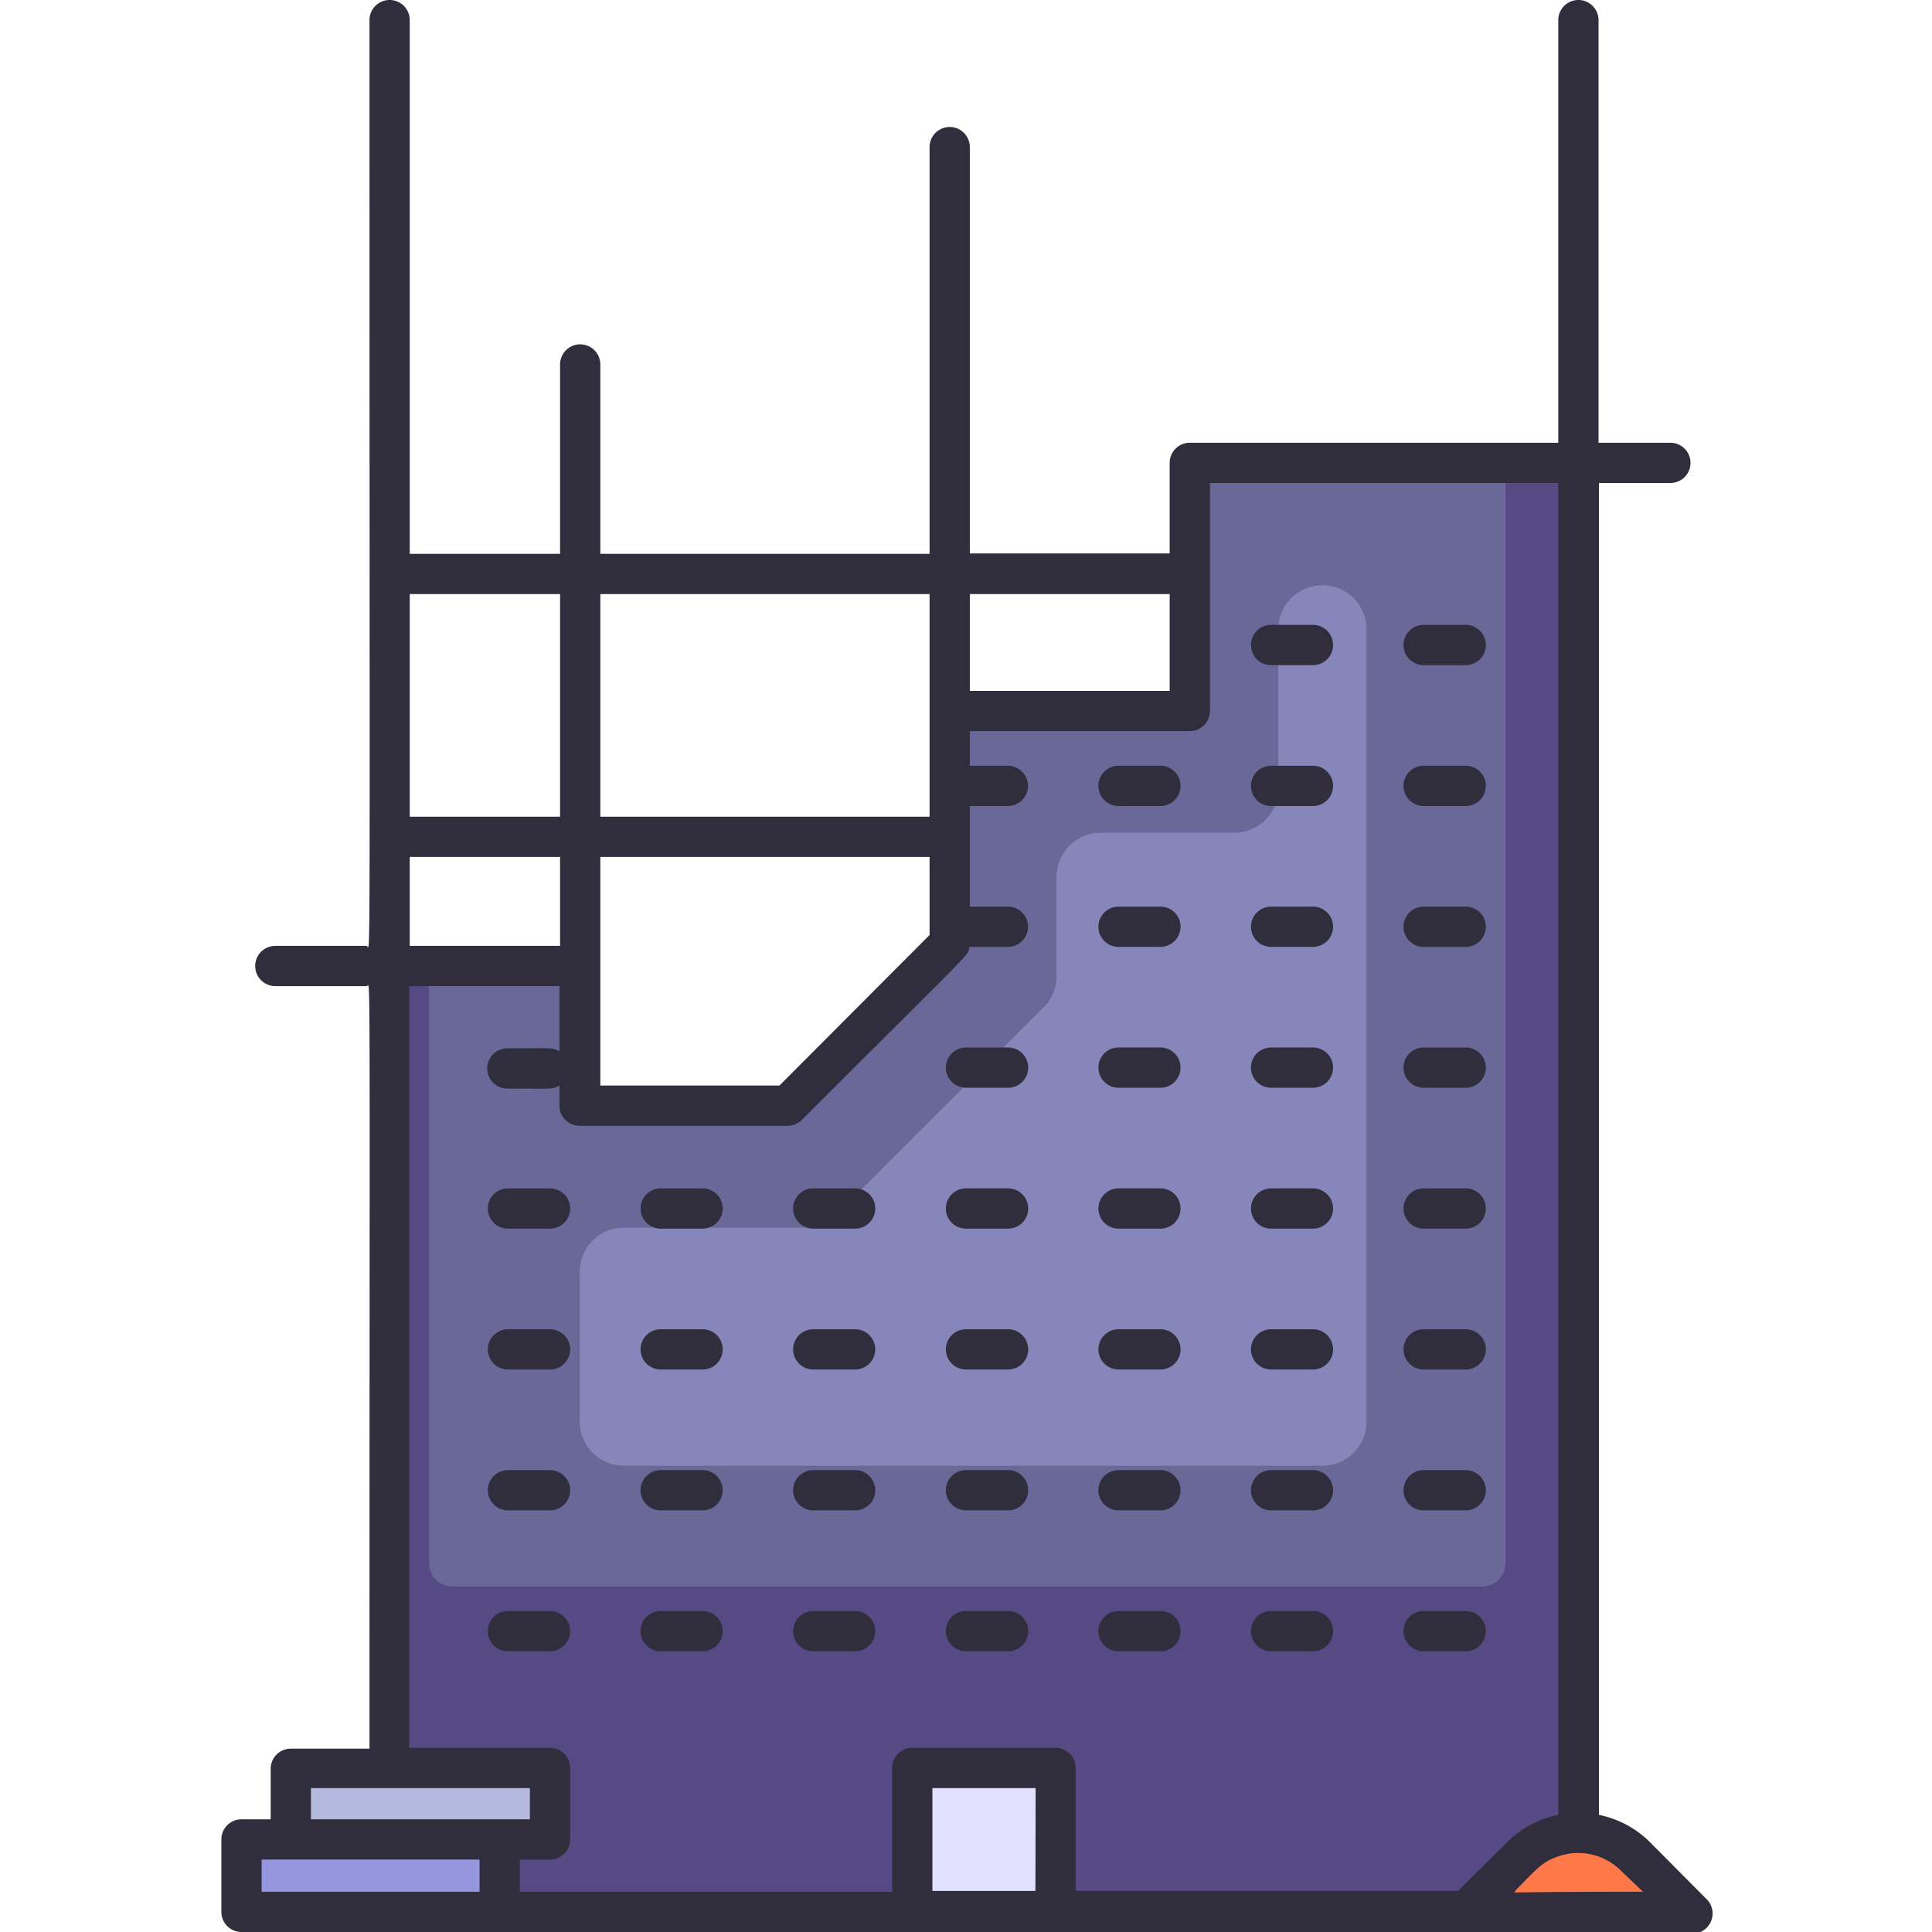 <svg xmlns="http://www.w3.org/2000/svg"  viewBox="0 0 96 96" width="50px" height="50px"><g data-name="Construction Building"><polygon fill="#554a84" points="77.74 23.08 77.74 95 18.67 95 18.67 48.01 28.14 48.01 28.14 54.98 38.46 54.98 46.5 46.93 46.5 35.38 58.43 35.38 58.43 23.08 77.74 23.08"/><path fill="#696898" d="M74.81,23.08V77.67a1.16,1.16,0,0,1-1.16,1.16H22.48a1.16,1.16,0,0,1-1.16-1.16V48h6.82v7H38.46l8-8V35.38H58.43V23.08Z"/><path fill="#8786bb" d="M28.81,70.64V63.17A2.19,2.19,0,0,1,31,61h9a2.2,2.2,0,0,0,1.55-.64L51.86,50.05a2.17,2.17,0,0,0,.64-1.54V43.57a2.19,2.19,0,0,1,2.19-2.19h6.64a2.19,2.19,0,0,0,2.19-2.19V31.27a2.19,2.19,0,0,1,2.19-2.19h0a2.19,2.19,0,0,1,2.19,2.19V70.64a2.19,2.19,0,0,1-2.19,2.19H31A2.19,2.19,0,0,1,28.81,70.64Z"/><path fill="#e1e1ff" d="M45.1,87.88H51a.6.6,0,0,1,.6.6V95a0,0,0,0,1,0,0H44.51a0,0,0,0,1,0,0V88.47A.6.6,0,0,1,45.1,87.88Z"/><rect width="12.88" height="3.56" x="11.13" y="91.44" fill="#9696de"/><rect width="12.88" height="3.56" x="13.62" y="87.88" fill="#b4b9de"/><path fill="#ff7847" d="M83.23,95.06H72l2.78-2.78a4,4,0,0,1,5.69,0Z"/><path fill="#302d3d" d="M72.83,31.05H70.74a1,1,0,0,0,0,2h2.09a1,1,0,1,0,0-2Z"/><path fill="#302d3d" d="M72.83,38.05H70.74a1,1,0,0,0,0,2h2.09a1,1,0,0,0,0-2Z"/><path fill="#302d3d" d="M72.83,45.05H70.74a1,1,0,0,0,0,2h2.09a1,1,0,0,0,0-2Z"/><path fill="#302d3d" d="M72.83,52.05H70.74a1,1,0,0,0,0,2h2.09a1,1,0,0,0,0-2Z"/><path fill="#302d3d" d="M72.83,59.05H70.74a1,1,0,0,0,0,2h2.09a1,1,0,0,0,0-2Z"/><path fill="#302d3d" d="M72.83,66.05H70.74a1,1,0,0,0,0,2h2.09a1,1,0,0,0,0-2Z"/><path fill="#302d3d" d="M72.83,73.05H70.74a1,1,0,0,0,0,2h2.09a1,1,0,0,0,0-2Z"/><path fill="#302d3d" d="M72.83,80.05H70.74a1,1,0,0,0,0,2h2.09a1,1,0,0,0,0-2Z"/><path fill="#302d3d" d="M65.24,31.05H63.16a1,1,0,0,0,0,2h2.08a1,1,0,1,0,0-2Z"/><path fill="#302d3d" d="M65.24,38.05H63.16a1,1,0,0,0,0,2h2.08a1,1,0,0,0,0-2Z"/><path fill="#302d3d" d="M65.24,45.05H63.16a1,1,0,0,0,0,2h2.08a1,1,0,0,0,0-2Z"/><path fill="#302d3d" d="M65.24,52.05H63.16a1,1,0,0,0,0,2h2.08a1,1,0,0,0,0-2Z"/><path fill="#302d3d" d="M65.24,59.05H63.16a1,1,0,0,0,0,2h2.08a1,1,0,0,0,0-2Z"/><path fill="#302d3d" d="M65.24,66.05H63.16a1,1,0,1,0,0,2h2.08a1,1,0,0,0,0-2Z"/><path fill="#302d3d" d="M65.24,73.05H63.16a1,1,0,1,0,0,2h2.08a1,1,0,0,0,0-2Z"/><path fill="#302d3d" d="M65.24,80.05H63.16a1,1,0,1,0,0,2h2.08a1,1,0,0,0,0-2Z"/><path fill="#302d3d" d="M57.66,38.05H55.58a1,1,0,0,0,0,2h2.08a1,1,0,0,0,0-2Z"/><path fill="#302d3d" d="M57.66,45.05H55.58a1,1,0,0,0,0,2h2.08a1,1,0,0,0,0-2Z"/><path fill="#302d3d" d="M57.66,52.05H55.58a1,1,0,0,0,0,2h2.08a1,1,0,0,0,0-2Z"/><path fill="#302d3d" d="M57.66,59.05H55.58a1,1,0,0,0,0,2h2.08a1,1,0,0,0,0-2Z"/><path fill="#302d3d" d="M57.66,66.05H55.58a1,1,0,0,0,0,2h2.08a1,1,0,0,0,0-2Z"/><path fill="#302d3d" d="M57.66,73.05H55.58a1,1,0,0,0,0,2h2.08a1,1,0,0,0,0-2Z"/><path fill="#302d3d" d="M57.66,80.05H55.58a1,1,0,0,0,0,2h2.08a1,1,0,0,0,0-2Z"/><path fill="#302d3d" d="M50.08,52.05H48a1,1,0,1,0,0,2h2.09a1,1,0,0,0,0-2Z"/><path fill="#302d3d" d="M50.08,59.05H48a1,1,0,1,0,0,2h2.09a1,1,0,0,0,0-2Z"/><path fill="#302d3d" d="M50.08,66.05H48a1,1,0,1,0,0,2h2.09a1,1,0,0,0,0-2Z"/><path fill="#302d3d" d="M50.08,73.05H48a1,1,0,1,0,0,2h2.09a1,1,0,0,0,0-2Z"/><path fill="#302d3d" d="M50.08,80.05H48a1,1,0,1,0,0,2h2.09a1,1,0,0,0,0-2Z"/><path fill="#302d3d" d="M42.49,59.05H40.41a1,1,0,0,0,0,2h2.08a1,1,0,0,0,0-2Z"/><path fill="#302d3d" d="M42.49,66.05H40.41a1,1,0,0,0,0,2h2.08a1,1,0,0,0,0-2Z"/><path fill="#302d3d" d="M42.49,73.05H40.41a1,1,0,0,0,0,2h2.08a1,1,0,0,0,0-2Z"/><path fill="#302d3d" d="M42.49,80.05H40.41a1,1,0,0,0,0,2h2.08a1,1,0,0,0,0-2Z"/><path fill="#302d3d" d="M34.91,59.05H32.83a1,1,0,0,0,0,2h2.08a1,1,0,0,0,0-2Z"/><path fill="#302d3d" d="M34.91,66.05H32.83a1,1,0,0,0,0,2h2.08a1,1,0,0,0,0-2Z"/><path fill="#302d3d" d="M34.91,73.05H32.83a1,1,0,0,0,0,2h2.08a1,1,0,0,0,0-2Z"/><path fill="#302d3d" d="M34.91,80.05H32.83a1,1,0,0,0,0,2h2.08a1,1,0,0,0,0-2Z"/><path fill="#302d3d" d="M27.33,59.05H25.24a1,1,0,1,0,0,2h2.09a1,1,0,0,0,0-2Z"/><path fill="#302d3d" d="M27.33,66.05H25.24a1,1,0,1,0,0,2h2.09a1,1,0,0,0,0-2Z"/><path fill="#302d3d" d="M27.33,73.05H25.24a1,1,0,1,0,0,2h2.09a1,1,0,0,0,0-2Z"/><path fill="#302d3d" d="M27.33,80.05H25.24a1,1,0,1,0,0,2h2.09a1,1,0,0,0,0-2Z"/><path fill="#302d3d" d="M84.76,94.33,82,91.55a5,5,0,0,0-2.55-1.37V24H83a1,1,0,0,0,0-2H79.43V1a1,1,0,1,0-2,0V22H59.12a1,1,0,0,0-1,1v4.5H48.19V7.31a1,1,0,0,0-2,0V27.52H29.83V18.11a1,1,0,0,0-2,0v9.41H20.36V1a1,1,0,0,0-2,0c0,49.93.06,46-.14,46H13.68a1,1,0,0,0,0,2h4.54c.2,0,.14-3.11.14,37.89H14.45a1,1,0,0,0-1,1V90.4H12a1,1,0,0,0-1,1V95a1,1,0,0,0,1,1c107.77,0,35.53.08,72.11.08A1,1,0,0,0,84.76,94.33ZM58.12,29.52v4.81H48.19V29.52ZM29.83,42.58H46.19v3.88l-7.46,7.48h-8.9Zm-9.47,0h7.47V47H20.36ZM46.19,29.52V40.58H29.83V29.52Zm-18.36,0V40.58H20.36V29.52ZM23.83,94H13V92.4H23.83ZM15.45,90.4V88.85H26.33V90.4Zm36,3.56H46.33V88.85h5.13Zm21,0h-19V87.85a1,1,0,0,0-1-1H45.33a1,1,0,0,0-1,1V94H25.83V92.4h1.5a1,1,0,0,0,1-1V87.85a1,1,0,0,0-1-1h-7V49h7.47v3.25c-.35-.21-.28-.16-2.59-.16a1,1,0,1,0,0,2c2.27,0,2.24.05,2.59-.15v1a1,1,0,0,0,1,1H39.15a1,1,0,0,0,.7-.3c8.89-8.88,8.21-8.1,8.32-8.59h1.91a1,1,0,0,0,0-2H48.19v-5h1.89a1,1,0,0,0,0-2H48.19V36.33H59.12a1,1,0,0,0,1-1V24H77.43V90.18a5,5,0,0,0-2.55,1.37Zm2.83,0c1-1,1.31-1.44,2.13-1.71a3,3,0,0,1,3.14.71L81.64,94C74.48,94,75.17,94.08,75.3,94Z"/></g></svg>